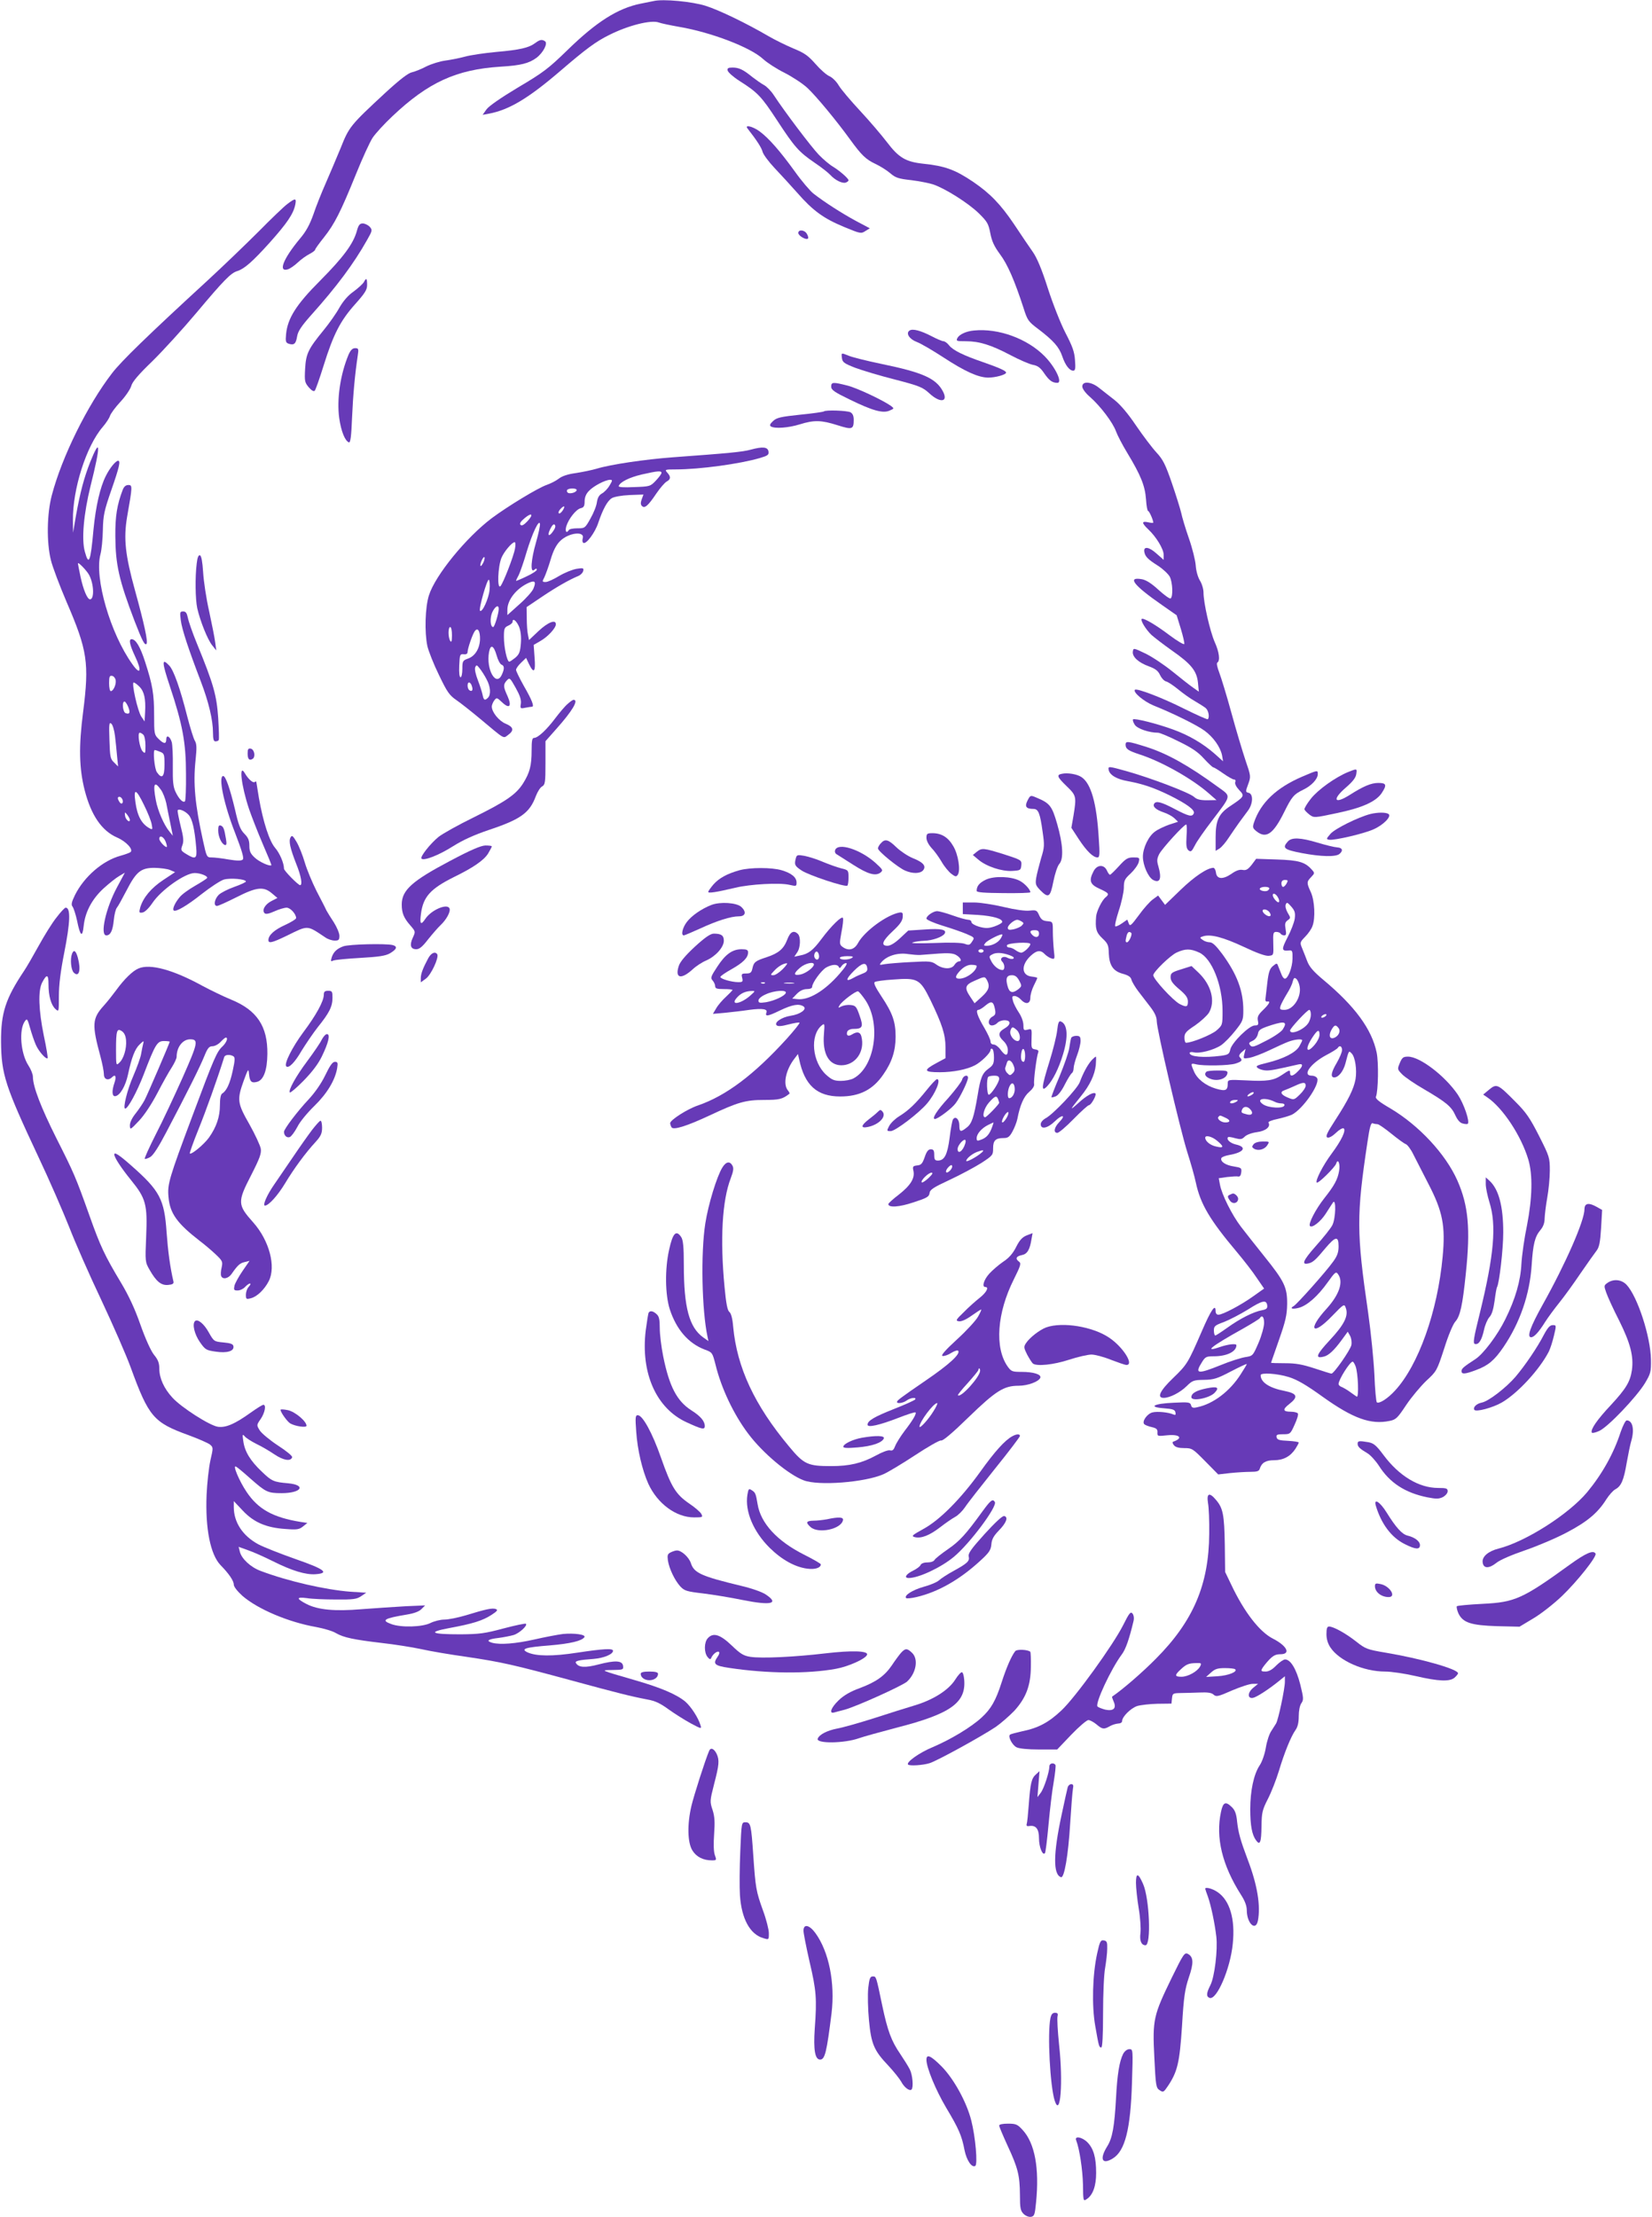 <?xml version="1.0" standalone="no"?>
<!DOCTYPE svg PUBLIC "-//W3C//DTD SVG 20010904//EN"
 "http://www.w3.org/TR/2001/REC-SVG-20010904/DTD/svg10.dtd">
<svg version="1.0" xmlns="http://www.w3.org/2000/svg"
 width="954pt" height="1280pt" viewBox="0 0 954 1280"
 preserveAspectRatio="xMidYMid meet">
<g transform="translate(0,1280) scale(0.1,-0.1)"
fill="#673ab7" stroke="none">
<path d="M3775 12794 c-11 -2 -45 -9 -75 -15 -133 -27 -256 -105 -425 -270
-107 -104 -138 -128 -282 -213 -100 -60 -171 -109 -184 -128 l-22 -31 38 7
c115 22 226 88 409 245 149 128 207 171 282 208 110 56 245 90 289 73 13 -5
66 -16 117 -25 183 -31 412 -118 485 -186 23 -21 78 -57 123 -79 45 -23 105
-62 133 -88 50 -47 164 -184 246 -297 66 -91 91 -115 146 -141 28 -13 66 -37
86 -54 30 -26 47 -32 121 -40 47 -6 104 -17 128 -25 72 -25 202 -108 261 -165
51 -50 57 -61 68 -117 9 -47 23 -76 56 -121 43 -57 84 -151 136 -311 22 -70
28 -78 84 -120 88 -67 121 -104 139 -157 18 -53 42 -84 64 -84 11 0 14 12 10
60 -3 49 -15 81 -55 158 -28 54 -73 168 -102 258 -35 110 -63 176 -87 210 -19
27 -68 99 -109 161 -77 114 -138 177 -235 243 -105 71 -164 92 -290 105 -100
11 -140 35 -207 123 -32 42 -102 124 -156 182 -54 58 -110 124 -123 146 -14
24 -38 47 -54 54 -17 7 -53 39 -80 70 -42 48 -64 64 -128 90 -42 18 -106 49
-142 70 -132 77 -286 151 -364 176 -78 25 -247 41 -301 28z"/>
<path d="M3090 12551 c-36 -27 -88 -39 -225 -51 -66 -6 -147 -18 -180 -27 -33
-9 -85 -19 -115 -23 -30 -4 -78 -19 -107 -33 -28 -15 -66 -30 -83 -34 -22 -4
-70 -41 -154 -118 -204 -189 -210 -197 -259 -320 -25 -60 -64 -153 -87 -205
-23 -52 -55 -132 -70 -177 -21 -59 -42 -99 -79 -142 -96 -116 -126 -193 -69
-176 13 4 39 22 58 40 19 18 50 40 68 49 17 9 32 20 32 25 0 4 23 36 51 71 61
77 96 146 184 363 37 92 81 188 97 212 16 24 67 80 114 124 206 195 369 270
624 286 117 7 165 19 209 52 39 30 66 84 48 95 -18 12 -30 9 -57 -11z"/>
<path d="M4202 12393 c2 -10 32 -37 68 -60 106 -67 127 -90 217 -227 102 -156
126 -183 218 -246 39 -26 79 -58 90 -70 27 -30 70 -51 89 -44 9 3 16 9 16 13
0 11 -51 55 -90 79 -19 11 -56 42 -82 69 -44 46 -196 247 -259 343 -16 25 -42
51 -57 59 -15 8 -45 29 -67 46 -54 44 -78 55 -115 55 -25 0 -31 -4 -28 -17z"/>
<path d="M4317 12058 c54 -69 81 -111 87 -135 4 -15 35 -57 69 -93 34 -36 93
-100 131 -143 91 -104 152 -148 270 -197 94 -39 99 -40 123 -24 l26 16 -81 43
c-81 44 -178 106 -244 157 -20 16 -69 73 -108 128 -86 119 -151 193 -204 232
-40 29 -88 40 -69 16z"/>
<path d="M1659 11622 c-20 -15 -94 -86 -165 -158 -71 -71 -203 -198 -294 -282
-342 -314 -502 -469 -554 -538 -141 -183 -289 -482 -347 -704 -28 -106 -31
-270 -5 -374 9 -38 50 -146 90 -240 121 -280 132 -353 96 -636 -26 -200 -23
-326 9 -452 37 -144 98 -234 187 -273 53 -23 95 -69 78 -84 -5 -4 -31 -14 -57
-21 -104 -28 -211 -121 -264 -227 -20 -41 -23 -56 -14 -67 6 -8 18 -44 26 -81
18 -90 31 -100 38 -32 8 81 48 157 116 219 32 29 72 61 90 71 l32 19 -45 -84
c-65 -120 -100 -278 -62 -278 24 0 37 27 43 87 3 32 11 65 18 73 7 8 31 52 55
98 57 111 84 132 163 132 34 -1 75 -6 90 -13 l28 -12 -68 -45 c-71 -47 -116
-102 -133 -158 -8 -31 -7 -33 13 -30 13 2 36 24 57 55 50 75 189 173 244 173
34 0 78 -18 72 -29 -4 -5 -35 -25 -70 -45 -35 -20 -76 -49 -89 -66 -26 -31
-43 -68 -34 -76 11 -11 78 28 162 95 50 39 106 76 127 83 37 11 128 3 128 -11
0 -4 -30 -18 -67 -31 -37 -13 -78 -34 -90 -46 -25 -25 -31 -64 -10 -64 8 0 58
23 112 50 116 59 157 64 205 23 l32 -27 -35 -18 c-37 -19 -56 -53 -39 -70 7
-7 26 -3 57 11 26 12 58 21 70 21 22 0 55 -37 55 -60 0 -6 -29 -24 -64 -40
-62 -28 -96 -59 -96 -87 0 -21 21 -16 106 25 126 62 115 62 223 -10 14 -10 38
-18 54 -18 23 0 27 4 27 28 0 15 -15 50 -32 77 -18 27 -37 58 -43 69 -5 12
-31 62 -57 112 -25 50 -56 124 -68 165 -12 41 -33 94 -47 118 -22 37 -27 41
-35 27 -12 -21 -3 -62 33 -154 28 -69 37 -122 22 -122 -11 0 -93 83 -93 95 0
32 -25 90 -51 120 -33 38 -69 147 -94 289 -8 49 -15 91 -15 93 0 2 -4 2 -10
-2 -10 -6 -37 18 -56 51 -36 61 -21 -72 24 -206 14 -41 49 -131 78 -199 30
-69 53 -125 51 -126 -10 -8 -71 20 -96 44 -25 23 -31 37 -31 69 0 31 -7 47
-29 69 -23 23 -34 51 -54 140 -29 121 -54 193 -68 193 -30 0 4 -164 68 -327
40 -104 53 -147 45 -155 -8 -8 -31 -8 -81 0 -38 7 -83 12 -99 12 -28 0 -29 2
-50 98 -46 209 -57 329 -43 461 8 75 7 97 -4 115 -7 11 -27 75 -44 141 -41
162 -78 265 -103 292 -45 48 -44 22 3 -119 73 -219 93 -325 93 -505 1 -83 -2
-155 -6 -159 -11 -10 -34 12 -54 54 -14 29 -17 60 -16 148 1 60 -2 123 -6 139
-10 34 -32 46 -32 16 0 -28 -15 -26 -45 4 -24 23 -25 31 -25 134 0 125 -9 177
-52 310 -28 87 -54 131 -78 131 -18 0 -11 -33 20 -99 41 -86 31 -112 -16 -45
-127 177 -220 499 -184 634 7 25 13 88 14 140 2 85 7 110 49 231 47 135 54
169 39 169 -14 0 -49 -43 -71 -88 -33 -65 -58 -175 -71 -308 -17 -189 -27
-213 -50 -129 -20 71 -7 218 33 380 59 235 58 287 -2 138 -36 -92 -57 -171
-82 -308 l-17 -100 -1 70 c-2 181 77 430 172 540 19 22 38 51 42 64 4 13 31
50 60 81 30 32 58 74 63 92 6 24 43 67 122 143 62 61 177 187 255 280 157 187
198 229 235 240 41 13 88 54 188 165 100 112 136 165 147 218 8 39 1 40 -46 4z
m-1144 -2142 c28 -53 30 -140 5 -140 -16 0 -39 56 -55 130 -8 39 -15 74 -15
77 0 12 52 -42 65 -67z m153 -607 c4 -25 -14 -63 -28 -63 -6 0 -10 21 -10 46
0 38 3 45 18 42 9 -2 18 -13 20 -25z m137 -37 c28 -28 37 -70 33 -146 l-3 -55
-19 28 c-21 31 -58 197 -44 197 5 0 20 -11 33 -24z m-65 -116 c14 -34 9 -46
-15 -37 -16 7 -22 67 -6 67 5 0 14 -14 21 -30z m-76 -168 c4 -31 9 -84 12
-117 l6 -60 -23 23 c-22 20 -24 33 -27 129 -3 93 -2 106 11 95 8 -7 17 -38 21
-70z m164 6 c7 -7 12 -35 12 -62 0 -46 -1 -49 -16 -34 -18 18 -32 108 -17 108
5 0 14 -5 21 -12z m96 -98 c24 -9 26 -14 26 -75 0 -71 -15 -85 -44 -43 -14 20
-24 128 -12 128 3 0 16 -4 30 -10z m5 -219 c12 -16 25 -51 31 -77 5 -27 16
-80 24 -119 l14 -70 -20 25 c-31 37 -67 120 -78 180 -18 96 -9 115 29 61z
m-97 -89 c21 -42 41 -92 44 -111 6 -30 5 -32 -12 -23 -46 25 -71 71 -82 151
-12 84 4 78 50 -17z m-125 33 c8 -22 -6 -33 -17 -15 -13 20 -12 30 0 30 6 0
13 -7 17 -15z m382 -89 c21 -23 35 -81 44 -188 6 -66 -3 -72 -58 -38 -31 19
-32 22 -22 50 9 23 7 46 -10 112 -11 46 -19 86 -17 90 7 11 42 -3 63 -26z
m-339 -29 c0 -20 -25 1 -28 24 -2 23 -2 23 13 5 8 -11 15 -24 15 -29z m207
-127 c6 -16 9 -30 5 -30 -11 0 -42 34 -42 47 0 25 26 13 37 -17z"/>
<path d="M2060 11464 c-21 -73 -78 -150 -212 -285 -137 -137 -187 -216 -196
-308 -4 -43 -2 -50 17 -56 30 -9 40 1 47 44 5 29 25 59 81 122 147 164 246
297 322 432 32 56 32 59 16 78 -10 10 -28 19 -40 19 -18 0 -25 -9 -35 -46z"/>
<path d="M4610 11455 c0 -16 46 -43 56 -32 3 3 1 15 -6 26 -12 24 -50 28 -50
6z"/>
<path d="M2101 11171 c-6 -10 -32 -34 -59 -54 -32 -22 -60 -55 -82 -93 -18
-33 -59 -91 -91 -130 -89 -109 -102 -135 -107 -223 -4 -72 -2 -79 21 -107 17
-19 29 -26 35 -19 5 6 28 71 51 145 56 180 97 259 181 353 58 65 70 84 70 112
0 40 -5 43 -19 16z"/>
<path d="M5253 10892 c-24 -15 -2 -50 41 -66 24 -9 92 -49 152 -88 127 -83
203 -117 260 -118 43 0 104 17 104 29 0 10 -40 28 -135 61 -111 38 -172 68
-194 96 -10 13 -25 24 -32 24 -8 0 -39 13 -69 29 -62 32 -109 45 -127 33z"/>
<path d="M5625 10892 c-45 -4 -84 -22 -96 -43 -9 -18 -5 -19 49 -19 77 0 145
-21 257 -80 51 -27 109 -52 129 -56 28 -5 44 -16 66 -49 29 -42 47 -55 76 -55
32 0 -12 91 -73 153 -100 102 -267 163 -408 149z"/>
<path d="M2013 10753 c-48 -115 -69 -258 -54 -367 11 -76 33 -131 56 -140 9
-3 14 38 18 142 6 136 17 253 33 360 6 38 4 42 -15 42 -16 0 -26 -11 -38 -37z"/>
<path d="M4862 10733 c3 -24 12 -31 76 -56 40 -15 143 -46 230 -68 143 -37
161 -45 199 -80 62 -57 110 -51 79 10 -40 77 -117 111 -360 161 -82 17 -165
38 -184 46 -45 18 -44 19 -40 -13z"/>
<path d="M4800 10568 c0 -19 19 -32 108 -75 131 -64 192 -81 230 -63 26 11 26
12 8 26 -46 33 -196 104 -252 118 -83 21 -94 21 -94 -6z"/>
<path d="M6250 10569 c0 -13 18 -38 45 -61 61 -54 132 -148 150 -199 8 -22 37
-78 65 -124 78 -129 102 -189 108 -267 2 -37 8 -68 12 -68 7 0 30 -53 30 -67
0 -3 -13 -2 -30 2 -38 8 -38 -4 1 -41 46 -43 89 -114 89 -147 l0 -29 -41 36
c-43 39 -76 44 -71 11 5 -28 19 -43 79 -81 28 -18 59 -47 68 -63 17 -33 20
-116 5 -126 -5 -3 -36 19 -69 49 -40 37 -71 57 -96 62 -89 16 -49 -35 117
-150 l83 -58 24 -78 c13 -43 22 -82 20 -88 -2 -5 -40 17 -84 50 -82 62 -153
103 -162 95 -8 -9 24 -61 56 -92 18 -16 70 -56 118 -90 112 -78 144 -118 151
-186 l5 -52 -34 24 c-19 13 -72 55 -119 93 -47 38 -116 84 -155 103 -69 33
-70 33 -73 12 -5 -30 32 -64 93 -86 38 -14 53 -26 64 -50 8 -17 23 -34 35 -37
12 -3 43 -24 70 -46 28 -23 70 -53 95 -67 26 -15 54 -33 64 -41 16 -14 23 -52
12 -64 -3 -3 -65 25 -138 61 -125 63 -272 119 -283 109 -13 -14 52 -68 108
-91 115 -46 252 -114 295 -146 50 -37 90 -93 100 -141 l6 -35 -48 43 c-68 60
-152 109 -242 141 -93 34 -222 66 -230 58 -3 -4 1 -17 10 -31 15 -23 83 -46
135 -46 9 0 63 -22 118 -50 77 -37 113 -62 147 -100 25 -27 49 -50 54 -50 4 0
30 -16 57 -35 27 -19 55 -35 62 -35 8 0 11 -6 7 -16 -3 -9 6 -27 23 -45 33
-34 30 -38 -51 -92 -67 -44 -85 -83 -85 -181 l0 -78 23 14 c12 8 37 37 54 64
18 27 45 66 60 87 16 21 38 52 51 69 28 39 30 94 3 101 -19 4 -19 7 -3 50 16
44 16 46 -16 139 -17 51 -54 174 -81 273 -27 99 -59 203 -70 232 -12 31 -17
55 -11 58 17 11 11 61 -16 120 -27 63 -64 225 -64 284 0 20 -9 51 -21 70 -12
20 -22 56 -24 87 -2 28 -19 98 -39 155 -20 57 -40 124 -45 149 -6 25 -30 102
-54 172 -37 107 -51 135 -88 175 -25 27 -78 97 -119 157 -47 70 -92 122 -124
147 -28 22 -68 53 -88 69 -45 37 -98 42 -98 9z"/>
<path d="M4758 10425 c-3 -3 -65 -12 -137 -19 -113 -12 -136 -17 -157 -37 -18
-17 -21 -25 -12 -31 23 -14 101 -8 166 12 83 26 125 25 219 -5 85 -27 93 -24
93 32 0 22 -6 36 -19 43 -20 10 -143 14 -153 5z"/>
<path d="M4335 10204 c-48 -13 -122 -20 -450 -44 -160 -12 -358 -41 -440 -66
-27 -8 -81 -19 -119 -25 -46 -6 -80 -17 -100 -33 -17 -13 -48 -28 -68 -35 -50
-17 -225 -123 -319 -193 -148 -112 -326 -330 -362 -445 -22 -69 -26 -213 -9
-293 7 -30 37 -106 67 -167 47 -98 60 -117 101 -145 26 -18 88 -67 137 -108
146 -122 132 -114 161 -93 36 26 32 46 -14 65 -39 16 -80 67 -80 99 0 8 6 24
14 35 14 18 15 18 45 -10 43 -41 58 -24 32 35 -25 54 -26 67 -4 91 16 17 18
16 51 -43 24 -43 33 -69 30 -91 -5 -28 -3 -30 25 -24 16 3 34 6 39 6 15 0 0
39 -48 122 -24 43 -44 84 -44 91 0 7 13 26 29 41 l29 28 17 -36 c28 -58 39
-45 32 38 l-5 73 38 22 c43 24 90 75 90 97 0 30 -45 12 -99 -38 l-56 -53 -6
30 c-4 17 -7 59 -7 95 l-1 65 89 60 c85 57 157 98 210 120 14 6 26 19 28 29 4
17 0 18 -39 12 -23 -4 -68 -22 -100 -41 -31 -19 -66 -35 -78 -35 -20 0 -21 2
-7 28 7 15 24 61 36 102 15 51 32 84 54 106 50 50 146 60 131 15 -3 -11 -2
-22 4 -25 16 -10 68 60 86 116 26 77 52 126 78 142 13 8 56 16 103 18 l80 3
-10 -27 c-7 -20 -7 -31 1 -39 16 -16 35 0 84 73 22 32 48 62 59 68 24 13 25
28 3 52 -15 17 -13 18 49 18 138 0 372 32 487 66 44 13 52 18 49 37 -4 27 -33
30 -103 11z m-515 -134 c0 -6 -15 -26 -32 -44 -32 -34 -35 -35 -126 -38 -59
-3 -91 -1 -89 6 8 24 62 50 134 67 93 21 113 22 113 9z m-300 -73 c-11 -19
-31 -39 -44 -46 -16 -9 -25 -24 -29 -50 -2 -20 -19 -63 -37 -94 -31 -56 -33
-57 -75 -57 -24 0 -47 -4 -50 -10 -14 -22 -23 -8 -15 21 13 43 56 98 83 105
18 4 23 12 23 39 0 23 8 44 25 61 26 28 93 63 121 64 16 0 16 -3 -2 -33z
m-190 -26 c0 -13 -37 -24 -50 -16 -6 4 -8 11 -5 16 8 12 55 12 55 0z m-82
-120 c-8 -12 -18 -18 -21 -14 -4 3 0 15 10 25 9 10 18 16 21 14 2 -3 -2 -14
-10 -25z m-204 -62 c-19 -20 -31 -26 -38 -19 -7 7 1 20 24 39 43 36 53 21 14
-20z m52 -118 c-30 -104 -35 -181 -11 -161 10 9 15 9 15 1 0 -6 -27 -24 -60
-39 -33 -16 -60 -27 -60 -25 0 2 7 18 16 34 8 17 29 76 45 132 33 109 72 191
77 163 2 -9 -8 -56 -22 -105z m100 65 c-25 -38 -38 -31 -19 9 11 22 20 32 26
26 7 -7 4 -19 -7 -35z m-222 -103 c-7 -43 -69 -202 -84 -217 -20 -20 -15 113
6 164 15 36 61 90 76 90 5 0 6 -17 2 -37z m-184 -83 c-16 -31 -23 -18 -8 15 7
15 14 23 16 17 2 -6 -2 -21 -8 -32z m37 -157 c-5 -49 -42 -131 -55 -119 -9 9
41 185 51 179 5 -3 7 -30 4 -60z m253 8 c-6 -15 -42 -56 -81 -90 l-69 -62 0
31 c0 58 54 125 125 156 35 15 42 5 25 -35z m-200 -116 c0 -26 -24 -105 -32
-105 -17 0 -20 53 -5 86 17 35 37 45 37 19z m117 -102 c10 -25 14 -57 11 -97
-4 -49 -9 -63 -32 -83 -15 -12 -31 -23 -35 -23 -13 0 -31 83 -31 143 0 48 3
55 25 65 14 6 25 16 25 22 0 24 22 7 37 -27z m-387 -50 c0 -35 -3 -44 -10 -33
-13 20 -13 80 0 80 6 0 10 -21 10 -47z m162 -24 c-2 -54 -29 -97 -69 -111 -31
-11 -33 -15 -33 -60 0 -27 -5 -48 -10 -48 -7 0 -10 25 -8 68 3 63 4 67 26 65
14 -2 22 3 22 12 0 20 30 108 43 123 17 21 30 -3 29 -49z m96 -93 c7 -26 20
-50 28 -53 17 -6 18 -24 2 -58 -33 -73 -92 30 -74 130 9 48 27 40 44 -19z
m-58 -138 c23 -42 26 -88 8 -106 -18 -18 -25 -15 -31 16 -3 15 -15 53 -27 84
-13 33 -20 65 -16 75 7 16 9 16 27 -7 11 -14 29 -42 39 -62z m-85 -39 c8 -23
1 -34 -14 -24 -13 8 -15 45 -2 45 5 0 13 -9 16 -21z"/>
<path d="M709 9973 c-33 -86 -44 -153 -43 -268 1 -164 21 -254 111 -490 45
-116 59 -143 69 -132 10 10 -14 119 -66 307 -57 206 -67 300 -46 426 31 177
32 184 7 184 -14 0 -25 -9 -32 -27z"/>
<path d="M1136 9547 c-10 -79 -8 -206 3 -258 17 -75 60 -182 86 -214 l24 -30
-6 45 c-3 25 -19 106 -35 180 -17 74 -32 176 -35 227 -4 61 -10 94 -18 97 -9
3 -15 -12 -19 -47z"/>
<path d="M1044 9219 c7 -54 45 -168 115 -351 46 -120 71 -225 71 -299 0 -36 4
-49 14 -49 8 0 17 3 19 8 3 4 1 61 -3 128 -9 131 -27 195 -123 429 -25 61 -48
127 -52 148 -6 28 -12 37 -27 37 -19 0 -20 -4 -14 -51z"/>
<path d="M3279 8737 c-15 -12 -47 -50 -72 -83 -51 -68 -101 -114 -123 -114
-11 0 -14 -16 -14 -72 0 -89 -11 -129 -49 -190 -41 -65 -100 -105 -286 -197
-88 -43 -179 -94 -202 -112 -47 -38 -109 -116 -99 -126 14 -14 101 20 181 71
59 37 123 66 212 96 180 60 232 98 267 193 10 26 26 52 37 57 17 10 19 23 19
136 l0 125 61 69 c94 105 133 170 101 170 -4 0 -19 -10 -33 -23z"/>
<path d="M6500 8501 c0 -24 14 -34 77 -55 129 -41 309 -142 408 -230 l40 -35
-54 -1 c-40 0 -60 5 -75 19 -27 25 -251 110 -390 149 -104 29 -107 29 -104 9
5 -31 47 -56 113 -67 85 -16 148 -37 240 -82 100 -50 146 -84 139 -103 -9 -23
-29 -18 -111 25 -78 41 -107 48 -118 30 -10 -17 11 -35 55 -50 22 -7 49 -22
61 -33 l22 -21 -52 -17 c-28 -10 -64 -27 -80 -39 -38 -26 -71 -95 -71 -146 0
-49 31 -119 59 -134 40 -21 51 8 30 80 -9 30 -8 43 5 69 17 33 143 171 156
171 4 0 5 -31 2 -68 -3 -53 -1 -70 11 -81 14 -11 19 -7 37 28 11 23 56 87 99
143 115 152 113 138 33 196 -167 122 -292 192 -412 230 -108 34 -120 35 -120
13z"/>
<path d="M1430 8451 c0 -33 9 -44 29 -32 18 12 10 55 -11 59 -14 3 -18 -3 -18
-27z"/>
<path d="M7785 8343 c-73 -30 -173 -101 -215 -154 -22 -28 -39 -56 -37 -62 2
-6 15 -19 29 -30 26 -19 27 -19 154 8 147 30 228 66 262 115 32 48 29 60 -18
60 -42 0 -85 -18 -167 -70 -89 -56 -102 -26 -19 45 37 32 55 55 58 75 5 34 6
34 -47 13z"/>
<path d="M7519 8316 c-148 -64 -238 -149 -277 -263 -10 -30 -8 -34 15 -53 55
-43 96 -15 158 110 45 91 56 104 111 131 48 23 84 62 84 90 0 24 0 24 -91 -15z"/>
<path d="M6133 8333 c-33 -6 -29 -18 27 -72 56 -54 57 -60 39 -171 l-12 -69
43 -66 c45 -68 82 -105 108 -105 12 0 14 16 7 113 -12 202 -45 315 -100 351
-25 17 -80 26 -112 19z"/>
<path d="M5934 8179 c-18 -35 -9 -49 34 -49 28 0 38 -23 53 -133 11 -76 11
-88 -9 -152 -11 -39 -24 -89 -28 -112 -6 -38 -3 -45 24 -73 47 -47 57 -41 75
51 9 45 24 90 34 101 26 29 22 113 -12 231 -30 104 -42 120 -119 152 -35 15
-36 15 -52 -16z"/>
<path d="M7915 8101 c-71 -18 -206 -85 -232 -115 -25 -29 -25 -31 -6 -34 30
-4 195 34 252 59 59 25 110 77 89 90 -15 10 -61 10 -103 0z"/>
<path d="M1260 8007 c0 -37 19 -78 38 -85 10 -3 12 5 7 34 -10 61 -15 72 -30
78 -11 4 -15 -3 -15 -27z"/>
<path d="M5350 7963 c0 -16 12 -39 29 -58 16 -16 42 -52 58 -79 15 -27 41 -58
56 -70 24 -18 29 -19 38 -6 17 25 3 117 -26 165 -29 51 -68 75 -120 75 -31 0
-35 -3 -35 -27z"/>
<path d="M7437 7942 c-34 -38 -22 -47 81 -67 111 -21 195 -23 217 -5 23 19 18
36 -13 38 -16 1 -66 13 -112 27 -100 30 -151 32 -173 7z"/>
<path d="M5087 7932 c-10 -10 -17 -24 -17 -30 0 -16 118 -112 157 -128 43 -19
88 -18 104 2 19 24 1 46 -60 70 -29 12 -71 40 -95 63 -46 45 -65 50 -89 23z"/>
<path d="M2601 7831 c-222 -117 -281 -170 -281 -253 0 -49 12 -78 50 -121 30
-35 30 -35 14 -70 -20 -43 -13 -67 20 -67 18 0 36 15 69 58 25 31 57 68 72 82
33 31 58 77 51 95 -12 32 -106 -8 -140 -60 -26 -39 -33 -30 -25 30 13 98 55
144 189 211 113 55 175 98 199 137 11 19 21 37 21 41 0 3 -17 5 -37 5 -27 -1
-87 -27 -202 -88z"/>
<path d="M4823 7893 c-4 -11 0 -21 12 -27 10 -6 52 -33 93 -59 83 -53 127 -66
156 -45 17 14 15 17 -30 58 -87 77 -214 117 -231 73z"/>
<path d="M5640 7882 l-22 -18 31 -26 c46 -40 135 -69 195 -66 49 3 51 4 54 33
2 30 1 30 -100 63 -119 37 -128 38 -158 14z"/>
<path d="M4596 7846 c-10 -38 -7 -45 34 -72 41 -27 248 -96 263 -87 4 2 7 23
7 47 0 42 -1 43 -42 53 -24 6 -71 23 -105 37 -34 15 -82 30 -107 35 -40 7 -45
6 -50 -13z"/>
<path d="M6462 7800 c-25 -27 -48 -50 -52 -50 -4 0 -12 11 -18 25 -17 36 -57
34 -77 -5 -28 -54 -21 -76 35 -101 54 -25 58 -30 34 -50 -21 -17 -51 -79 -54
-109 -6 -71 0 -93 36 -127 32 -30 36 -40 37 -86 3 -70 25 -104 82 -119 32 -9
45 -18 49 -34 3 -12 21 -42 39 -66 18 -24 50 -65 70 -91 26 -34 37 -59 37 -82
0 -47 133 -617 176 -755 20 -63 43 -143 50 -178 26 -122 80 -214 235 -398 42
-50 95 -118 117 -152 l42 -61 -62 -44 c-71 -51 -177 -107 -202 -107 -10 0 -16
8 -16 21 0 46 -27 6 -80 -117 -80 -184 -84 -191 -166 -270 -76 -73 -95 -114
-54 -114 35 0 94 30 132 67 34 34 42 36 101 37 57 1 76 7 156 49 50 26 91 45
91 42 0 -2 -15 -28 -34 -57 -63 -100 -160 -173 -252 -192 -25 -6 -32 -3 -36
12 -5 17 -14 18 -99 14 -117 -5 -152 -25 -58 -32 52 -4 64 -8 67 -24 3 -15 0
-17 -14 -11 -28 12 -91 18 -119 11 -31 -8 -62 -53 -47 -68 5 -5 25 -13 44 -17
26 -6 33 -12 32 -30 -1 -23 1 -23 57 -17 72 7 94 -16 34 -37 -6 -2 -4 -11 4
-20 9 -12 29 -17 60 -17 45 0 49 -3 121 -76 l75 -76 70 8 c39 4 91 7 117 7 38
0 49 4 53 18 11 35 35 49 83 49 53 0 94 22 123 66 10 16 19 32 19 36 0 4 -28
8 -62 10 -50 2 -63 6 -66 21 -3 14 4 17 38 17 40 0 42 1 66 55 14 30 23 59 19
65 -3 5 -21 10 -40 10 -47 0 -50 13 -10 44 54 42 47 61 -27 76 -88 17 -138 50
-138 91 0 16 96 10 163 -11 48 -15 100 -45 197 -115 174 -124 276 -161 385
-138 36 7 46 17 95 91 30 45 83 108 116 140 61 56 62 59 104 187 23 74 51 141
64 155 28 31 42 93 61 279 27 257 15 391 -49 536 -68 153 -221 317 -385 415
-69 40 -90 58 -85 69 13 33 16 197 4 254 -28 135 -125 268 -310 422 -56 47
-79 74 -91 106 -9 24 -23 59 -30 76 -13 31 -12 34 18 65 18 18 37 46 42 61 18
46 13 147 -9 196 -25 54 -25 60 2 88 21 22 21 23 2 44 -38 42 -74 53 -199 57
l-121 4 -26 -35 c-22 -27 -32 -33 -53 -29 -17 3 -38 -4 -64 -23 -50 -34 -85
-31 -89 8 -2 15 -9 27 -15 27 -36 -1 -109 -50 -189 -127 l-90 -87 -20 27 -20
27 -30 -22 c-17 -12 -53 -52 -81 -91 -46 -62 -52 -67 -59 -47 l-8 21 -30 -21
c-17 -12 -34 -20 -39 -18 -5 2 4 41 19 88 16 47 29 107 30 133 0 43 4 52 40
85 21 20 42 49 46 65 6 26 4 27 -31 27 -32 0 -44 -7 -83 -50z m968 -100 c-6
-11 -15 -20 -20 -20 -6 0 -10 9 -10 20 0 13 7 20 20 20 18 0 19 -3 10 -20z
m-100 -29 c0 -5 -6 -11 -12 -14 -19 -6 -49 4 -42 14 7 12 54 12 54 0z m50 -52
c7 -11 9 -24 5 -27 -7 -7 -35 25 -35 40 0 16 19 8 30 -13z m97 -122 c-3 -22
-22 -71 -42 -109 -36 -70 -35 -80 10 -75 18 2 20 -4 19 -49 -1 -50 -26 -114
-44 -114 -6 0 -14 10 -19 23 -5 12 -13 33 -18 45 -8 23 -9 24 -32 5 -18 -15
-25 -34 -32 -93 -5 -41 -10 -84 -11 -95 -2 -12 2 -19 10 -17 21 4 13 -13 -24
-49 -28 -27 -34 -39 -30 -61 5 -24 2 -28 -18 -28 -32 0 -132 -99 -141 -138 -6
-27 -11 -31 -53 -37 -101 -13 -182 -6 -182 16 0 5 10 7 23 4 34 -9 117 13 159
41 20 14 57 52 82 84 43 54 46 62 46 117 0 113 -36 208 -122 326 -36 48 -56
67 -72 67 -12 0 -31 6 -41 14 -18 13 -18 14 4 21 43 13 115 -6 233 -61 76 -36
126 -54 145 -52 28 3 28 3 26 71 -2 60 0 67 17 67 10 0 22 -4 25 -10 3 -5 13
-10 21 -10 12 0 13 8 8 37 -5 29 -3 39 12 50 18 13 18 14 0 44 -10 17 -15 38
-11 47 6 15 10 13 32 -12 21 -24 24 -37 20 -69z m-147 38 c7 -9 10 -19 6 -22
-8 -9 -38 9 -44 25 -5 17 23 15 38 -3z m-797 -121 c7 -8 -13 -54 -25 -54 -9 0
-10 7 -2 38 6 22 15 27 27 16z m392 -113 c73 -33 135 -188 135 -337 0 -81 0
-82 -35 -113 -29 -25 -142 -71 -176 -71 -5 0 -9 13 -9 30 0 25 9 36 61 70 33
23 69 56 80 73 39 65 15 160 -59 231 l-41 39 -60 -19 c-55 -17 -61 -22 -61
-46 0 -20 13 -38 50 -69 38 -32 50 -49 50 -71 0 -32 -9 -34 -48 -14 -39 21
-152 144 -152 166 0 19 99 115 135 131 50 23 80 23 130 0z m580 -195 c12 -61
-36 -136 -87 -136 -26 0 -29 3 -23 23 4 12 20 42 35 67 16 25 32 57 35 73 6
22 10 25 21 16 7 -6 16 -25 19 -43z m65 -164 c0 -15 -7 -38 -16 -50 -26 -38
-104 -69 -104 -41 0 12 99 119 111 119 5 0 9 -12 9 -28z m80 -12 c-8 -5 -17
-7 -19 -4 -3 3 1 9 9 14 8 5 17 7 19 4 3 -3 -1 -9 -9 -14z m-243 -74 c-9 -13
-51 -42 -95 -64 -69 -36 -81 -40 -92 -27 -10 12 -8 17 13 26 15 7 27 22 31 39
4 25 14 31 78 52 79 25 94 19 65 -26z m322 10 c16 -19 0 -51 -29 -59 -24 -6
-28 21 -8 53 15 24 22 25 37 6z m-109 -40 c0 -14 -12 -38 -26 -55 -48 -58 -61
-31 -17 37 31 48 43 53 43 18z m-100 -32 c0 -3 -8 -19 -17 -35 -21 -36 -92
-72 -187 -95 -62 -15 -67 -19 -51 -31 11 -7 33 -13 49 -13 27 0 57 6 184 35
29 7 28 -10 -3 -40 -27 -28 -45 -32 -45 -10 0 20 -3 19 -46 -10 -48 -33 -87
-39 -210 -32 -101 5 -104 4 -104 -17 0 -42 -12 -47 -68 -31 -61 18 -110 57
-128 102 -19 44 -18 46 12 39 42 -11 192 -8 229 4 37 12 42 19 25 36 -7 7 -4
17 11 30 l22 19 -7 -29 c-7 -29 -7 -29 30 -23 20 4 71 23 113 43 42 20 92 43
111 50 37 14 80 18 80 8z m230 -56 c0 -13 -14 -45 -30 -73 -33 -55 -38 -85
-15 -85 25 0 53 36 65 82 19 74 19 74 35 57 21 -20 32 -96 23 -149 -10 -56
-42 -121 -118 -238 -48 -74 -57 -94 -44 -99 9 -3 28 7 49 27 18 18 38 29 44
26 16 -10 -11 -68 -69 -146 -50 -67 -96 -157 -86 -167 8 -8 104 87 112 109 10
34 25 -1 17 -42 -8 -49 -28 -85 -85 -157 -50 -63 -95 -150 -83 -161 12 -13 61
25 90 70 17 26 35 55 42 65 20 30 17 -91 -3 -130 -9 -18 -52 -72 -96 -121 -75
-85 -85 -111 -39 -99 24 6 41 22 94 86 60 71 77 73 77 12 0 -34 -7 -55 -31
-88 -41 -58 -209 -246 -228 -257 -26 -14 -7 -20 30 -10 48 13 110 68 166 147
43 60 48 64 60 47 32 -44 8 -117 -66 -199 -113 -123 -83 -162 32 -42 67 69 70
71 78 48 18 -46 -7 -97 -92 -188 -78 -84 -87 -108 -35 -95 28 6 60 36 104 96
l35 48 13 -23 c8 -14 11 -37 8 -54 -6 -29 -101 -165 -115 -165 -5 0 -48 14
-97 30 -71 23 -108 30 -171 30 -45 0 -81 1 -81 3 0 1 21 61 46 132 38 108 46
143 47 206 1 97 -16 132 -131 275 -48 60 -109 137 -135 171 -53 69 -112 188
-122 244 l-7 37 49 7 c27 3 56 5 64 3 9 -2 15 7 17 24 3 25 0 27 -43 34 -47 7
-79 28 -72 48 2 6 22 14 45 18 86 15 106 46 38 61 -33 8 -56 30 -44 42 2 3 21
0 41 -6 31 -8 39 -7 55 9 11 11 41 22 70 26 51 6 82 32 67 55 -3 5 21 15 52
21 32 7 69 18 84 25 62 32 160 172 146 209 -4 9 -18 16 -32 16 -57 0 -8 70 84
119 33 17 63 36 66 41 11 18 25 10 25 -12z m-210 -206 c0 -10 -15 -33 -34 -51
-33 -32 -34 -32 -70 -17 -39 16 -47 33 -18 42 9 3 35 14 57 24 51 24 65 24 65
2z m-310 -52 c-24 -15 -37 -11 -16 5 11 8 22 12 25 9 3 -3 -1 -9 -9 -14z m132
-41 c9 -5 26 -9 38 -9 13 0 20 -5 17 -12 -6 -19 -90 -15 -122 6 -48 32 9 44
67 15z m-222 1 c-20 -13 -43 -13 -35 0 3 6 16 10 28 10 18 0 19 -2 7 -10z m78
-42 c22 -22 14 -39 -15 -32 -35 9 -37 10 -30 29 8 18 28 20 45 3z m-143 -50
c32 -14 32 -28 1 -28 -25 0 -51 22 -39 33 8 9 8 9 38 -5z m880 -38 c7 0 43
-25 80 -55 37 -30 74 -57 83 -60 9 -3 29 -29 43 -58 14 -28 54 -106 88 -172
82 -158 99 -242 82 -420 -29 -316 -140 -627 -275 -773 -41 -45 -90 -77 -105
-68 -4 3 -11 74 -14 158 -4 84 -20 245 -36 358 -68 467 -68 563 -4 988 13 88
20 112 31 107 7 -3 20 -5 27 -5z m-926 -96 c41 -34 39 -44 -6 -33 -34 7 -63
31 -63 51 0 17 40 7 69 -18z m289 -950 c2 -17 -4 -23 -30 -28 -50 -9 -128 -49
-199 -100 -35 -25 -67 -46 -71 -46 -4 0 -8 13 -8 29 0 25 6 30 58 49 31 12 93
44 137 71 85 54 108 59 113 25z m-18 -101 c0 -21 -14 -73 -32 -115 -33 -76
-33 -76 -78 -83 -24 -4 -88 -24 -141 -46 -134 -54 -151 -51 -108 17 19 31 25
34 68 34 76 0 131 27 131 64 0 11 -47 6 -94 -10 -98 -34 -54 2 131 105 51 29
95 56 98 61 13 21 25 8 25 -27z m528 -250 c15 -38 20 -183 7 -176 -5 3 -23 16
-40 28 -16 12 -38 24 -47 28 -10 3 -18 11 -18 17 0 25 65 128 81 129 4 1 11
-11 17 -26z"/>
<path d="M6967 6613 c-16 -15 -5 -32 28 -43 40 -13 87 3 93 33 3 15 -5 17 -56
17 -32 0 -62 -3 -65 -7z"/>
<path d="M7239 6194 c-10 -13 -10 -17 2 -25 23 -15 61 -6 77 19 14 22 14 22
-26 22 -24 0 -45 -6 -53 -16z"/>
<path d="M7103 5903 c-16 -6 -16 -13 1 -36 16 -21 46 -13 46 13 0 14 -23 34
-33 29 -1 0 -8 -3 -14 -6z"/>
<path d="M4270 7776 c-71 -20 -117 -45 -150 -82 -16 -19 -30 -38 -30 -43 0 -9
46 -2 156 24 87 21 256 30 312 17 40 -9 42 -9 42 13 0 30 -29 54 -86 71 -57
17 -182 17 -244 0z"/>
<path d="M5694 7722 c-38 -18 -54 -37 -54 -65 0 -9 44 -12 155 -13 85 -1 155
1 155 5 0 16 -34 52 -61 66 -49 26 -147 29 -195 7z"/>
<path d="M4109 7576 c-57 -22 -115 -62 -143 -99 -25 -33 -35 -77 -17 -77 4 0
46 18 93 39 99 46 179 71 225 71 39 0 45 26 13 55 -27 24 -121 30 -171 11z"/>
<path d="M5560 7556 l0 -33 88 -5 c88 -6 145 -23 139 -42 -2 -6 -23 -17 -46
-25 -34 -11 -50 -11 -87 -1 -24 7 -44 19 -44 26 0 8 -8 14 -18 14 -10 0 -51
11 -90 25 -39 14 -80 25 -90 25 -22 0 -62 -27 -62 -43 0 -7 42 -25 93 -41 50
-15 113 -37 139 -48 46 -20 47 -21 32 -43 -13 -21 -19 -23 -42 -14 -17 7 -84
9 -177 5 -89 -3 -140 -2 -125 3 14 5 44 9 68 10 46 1 105 22 117 41 14 23 -20
31 -115 24 l-95 -6 -47 -44 c-30 -28 -56 -44 -73 -44 -40 0 -30 28 30 84 41
38 56 59 58 81 2 25 -1 29 -18 27 -74 -13 -203 -108 -240 -176 -21 -39 -55
-48 -90 -22 -17 13 -18 18 -6 83 8 39 12 76 9 83 -5 16 -67 -44 -125 -122 -48
-64 -74 -85 -123 -94 l-33 -7 16 24 c20 27 22 90 5 107 -24 24 -45 13 -62 -33
-21 -54 -50 -78 -119 -101 -65 -21 -74 -28 -82 -65 -5 -24 -12 -29 -36 -29
-26 0 -29 -3 -23 -25 5 -22 3 -25 -22 -25 -39 0 -104 19 -104 30 0 5 29 25 65
45 67 38 95 66 95 97 0 14 -8 18 -37 18 -54 0 -94 -29 -141 -101 -37 -56 -40
-65 -27 -79 8 -9 15 -24 15 -33 0 -14 10 -17 50 -17 28 0 50 -2 50 -5 0 -3
-17 -20 -37 -39 -21 -19 -47 -49 -57 -67 l-19 -32 69 6 c38 4 102 11 141 17
77 10 107 5 99 -15 -9 -25 7 -23 77 11 73 35 111 41 137 24 23 -16 -19 -46
-74 -54 -52 -8 -97 -39 -81 -55 7 -7 28 -6 69 5 32 8 60 13 63 10 3 -3 -30
-44 -73 -92 -190 -209 -351 -330 -514 -386 -60 -20 -160 -84 -160 -102 0 -6 4
-17 8 -24 11 -17 86 6 221 69 162 76 206 89 313 89 88 0 106 4 147 36 2 2 -2
11 -9 19 -30 36 -12 120 39 185 l19 25 7 -30 c31 -150 103 -215 237 -215 112
0 189 39 249 127 50 71 71 138 71 218 0 87 -18 137 -82 233 -35 53 -47 78 -38
83 6 4 54 11 105 14 143 11 156 4 217 -120 67 -139 86 -198 86 -271 l0 -63
-52 -28 c-78 -42 -74 -53 19 -53 78 0 157 16 203 40 35 18 90 71 90 88 0 7 5
10 10 7 6 -3 10 -25 10 -49 0 -36 -5 -46 -31 -65 -37 -27 -47 -52 -64 -158
-21 -123 -33 -160 -62 -182 -36 -29 -43 -26 -43 13 0 35 -23 56 -37 33 -4 -6
-13 -54 -19 -105 -13 -99 -30 -132 -68 -132 -17 0 -21 6 -21 33 0 25 -4 32
-20 32 -14 0 -24 -12 -35 -45 -13 -37 -20 -46 -43 -48 -25 -3 -28 -6 -22 -32
9 -42 -17 -84 -85 -137 -33 -25 -60 -50 -60 -54 0 -22 63 -18 146 10 77 25 89
32 92 53 2 20 22 33 117 77 62 29 144 73 182 97 66 43 68 46 68 85 0 45 14 59
61 59 25 0 34 7 51 38 11 20 24 53 28 72 15 79 37 130 68 156 19 16 31 34 29
45 -4 21 14 157 23 182 5 11 0 16 -17 19 -21 3 -23 7 -21 61 2 58 2 59 -22 53
-23 -6 -25 -3 -25 26 0 19 -11 50 -26 72 -14 21 -30 51 -34 67 -7 24 -6 29 9
29 10 0 26 -9 36 -20 28 -31 55 -26 55 10 0 17 9 48 20 70 11 22 20 41 20 44
0 3 -14 6 -31 8 -61 6 -64 67 -7 120 35 33 58 35 82 9 10 -10 27 -21 38 -24
19 -6 20 -3 14 46 -3 29 -6 78 -6 109 0 57 0 57 -32 60 -26 2 -36 10 -47 34
-13 29 -16 31 -55 27 -25 -3 -83 5 -150 21 -59 14 -136 26 -172 26 l-64 0 0
-34z m340 -76 c13 -8 13 -11 0 -24 -8 -8 -30 -17 -47 -21 -26 -5 -33 -3 -33 9
0 15 36 46 55 46 5 0 17 -5 25 -10z m100 -70 c0 -22 -20 -26 -38 -8 -19 19
-14 28 13 28 18 0 25 -5 25 -20z m-221 -28 c-15 -24 -50 -42 -81 -42 -18 0
-19 2 -7 17 14 16 91 55 97 48 2 -2 -2 -12 -9 -23z m171 -32 c0 -15 -38 -50
-53 -50 -7 0 -22 7 -33 15 -10 8 -27 15 -36 15 -10 0 -15 6 -13 13 6 14 135
21 135 7z m-270 -40 c0 -5 -7 -10 -15 -10 -8 0 -15 5 -15 10 0 6 7 10 15 10 8
0 15 -4 15 -10z m-950 -31 c0 -20 -15 -26 -25 -9 -9 15 3 43 15 35 5 -3 10
-15 10 -26z m585 8 c17 1 64 5 105 8 52 4 82 2 99 -7 28 -15 39 -38 19 -38 -7
0 -19 -9 -26 -20 -16 -27 -65 -26 -104 1 -28 20 -38 21 -146 15 -65 -3 -133
-9 -152 -12 -32 -6 -34 -6 -21 10 31 38 96 58 156 48 22 -3 54 -6 70 -5z m514
-1 c22 -8 30 -15 23 -20 -6 -4 -21 -2 -33 4 -26 15 -50 -3 -31 -22 15 -15 16
-48 1 -48 -22 0 -49 22 -64 50 -14 27 -14 30 3 39 22 14 59 12 101 -3z m-909
-16 c-20 -13 -70 -13 -70 0 0 6 19 10 43 10 31 0 38 -3 27 -10z m-400 -65
c-19 -19 -43 -35 -54 -35 -18 0 -18 2 5 26 23 25 52 42 73 43 6 1 -5 -15 -24
-34z m180 27 c0 -17 -47 -52 -78 -58 -41 -8 -41 6 -1 40 29 25 79 36 79 18z
m148 -54 c-85 -98 -178 -154 -244 -146 l-29 3 27 28 c18 18 38 27 58 27 18 0
30 5 30 13 0 23 52 94 80 111 33 19 66 21 74 4 3 -9 8 -8 16 5 6 9 18 17 26
17 10 0 -3 -22 -38 -62z m160 34 c3 -16 -4 -24 -25 -32 -15 -6 -41 -17 -56
-26 -46 -26 -44 -7 4 41 47 47 72 53 77 17z m632 12 c0 -30 -59 -74 -100 -74
-28 0 -25 16 9 51 20 19 40 29 60 29 17 0 31 -3 31 -6z m246 -86 c16 -30 15
-32 -7 -50 -33 -25 -51 -19 -61 21 -12 44 -4 61 26 61 18 0 30 -9 42 -32z
m-186 3 c18 -35 11 -58 -31 -96 l-41 -37 -24 36 c-36 53 -32 70 24 94 58 26
59 26 72 3z m-1283 -17 c-3 -3 -12 -4 -19 -1 -8 3 -5 6 6 6 11 1 17 -2 13 -5z
m166 -1 c-13 -2 -35 -2 -50 0 -16 2 -5 4 22 4 28 0 40 -2 28 -4z m-253 -73
c-56 -48 -116 -55 -74 -9 22 25 49 37 84 38 23 1 23 0 -10 -29z m208 18 c-6
-18 -67 -46 -115 -54 -36 -5 -43 -4 -43 10 0 10 17 25 43 36 47 22 121 27 115
8z m459 -41 c93 -138 55 -388 -69 -453 -15 -8 -47 -14 -72 -14 -39 0 -52 6
-85 35 -81 74 -95 228 -26 285 17 14 18 12 13 -51 -9 -112 28 -178 100 -179
83 0 139 81 116 168 -7 25 -25 28 -54 10 -22 -14 -35 -6 -27 17 4 8 18 15 34
15 55 0 60 12 37 77 -18 52 -23 58 -52 61 -17 2 -41 -2 -53 -8 -19 -10 -20
-10 -11 6 13 23 94 84 107 81 6 -2 24 -24 42 -50z m749 -54 c5 -25 2 -33 -15
-42 -27 -15 -28 -51 -2 -51 10 0 24 7 31 15 7 8 25 15 41 15 39 0 38 -26 -1
-48 -36 -21 -38 -41 -5 -72 15 -14 25 -35 25 -52 0 -36 -14 -36 -42 2 -12 17
-30 30 -40 30 -11 0 -18 7 -18 18 0 10 -16 44 -35 77 -40 67 -53 105 -35 105
7 0 26 12 42 26 34 28 45 23 54 -23z m126 -120 c21 -19 24 -63 5 -63 -24 0
-49 37 -42 59 8 25 13 26 37 4z m48 -149 c0 -19 -4 -34 -9 -34 -13 0 -18 19
-13 51 6 39 22 26 22 -17z m-66 -57 c8 -21 6 -31 -6 -43 -14 -14 -17 -14 -31
1 -9 8 -14 22 -12 30 3 8 7 22 10 31 7 22 28 12 39 -19z m-84 -75 c0 -21 -47
-92 -60 -92 -11 0 -14 93 -3 103 3 4 19 7 35 7 20 0 28 -5 28 -18z m90 -61 c0
-26 -16 -51 -32 -51 -12 0 -10 48 3 71 13 26 29 15 29 -20z m-96 -57 c3 -9 6
-18 6 -20 0 -9 -73 -84 -81 -84 -20 0 -7 52 22 85 35 39 44 42 53 19z m51
-104 c-9 -16 -20 -30 -26 -30 -5 0 -3 14 6 30 9 17 20 30 26 30 5 0 3 -13 -6
-30z m-86 -57 c-14 -40 -32 -61 -62 -72 -23 -9 -27 -8 -27 8 0 25 28 57 65 76
17 8 31 15 32 15 1 0 -2 -12 -8 -27z m-155 -95 c-13 -44 -44 -65 -44 -31 0 18
28 53 42 53 5 0 6 -10 2 -22z m96 -51 c-26 -24 -90 -59 -90 -49 0 13 31 39 60
51 36 14 47 13 30 -2z m-184 -105 c-23 -23 -33 -6 -10 19 12 13 20 16 22 9 3
-7 -3 -19 -12 -28z m-124 -43 c-18 -17 -36 -28 -39 -25 -9 9 38 56 56 56 11 0
5 -10 -17 -31z"/>
<path d="M326 7503 c-25 -31 -70 -104 -102 -162 -32 -58 -70 -124 -85 -146
-107 -160 -134 -243 -133 -410 2 -188 24 -255 214 -660 65 -137 145 -322 180
-410 34 -88 117 -277 185 -420 67 -143 144 -318 170 -390 104 -285 132 -317
333 -390 57 -21 112 -45 124 -54 20 -17 20 -18 3 -92 -9 -41 -19 -130 -22
-199 -8 -195 22 -345 81 -406 48 -49 76 -90 76 -112 0 -12 21 -39 50 -65 89
-77 266 -152 426 -180 43 -8 95 -23 114 -35 45 -26 104 -38 265 -57 72 -8 173
-24 225 -35 52 -12 171 -32 264 -45 202 -30 273 -46 601 -135 272 -74 348 -93
442 -111 47 -8 77 -23 125 -58 35 -25 92 -61 127 -80 62 -33 63 -33 56 -10
-13 43 -54 106 -87 135 -50 42 -141 81 -294 125 -203 59 -199 57 -126 58 60 1
63 2 60 24 -4 31 -46 33 -142 8 -76 -20 -115 -18 -130 8 -8 12 16 18 102 24
60 5 112 27 112 47 0 15 -54 12 -207 -11 -143 -22 -236 -21 -287 2 -42 20 -12
29 129 40 118 10 186 26 200 48 9 15 -60 24 -124 18 -31 -4 -105 -18 -166 -32
-107 -24 -196 -31 -242 -19 -39 11 -25 21 35 28 31 4 71 12 88 17 33 10 82 55
71 65 -3 3 -61 -9 -129 -27 -108 -29 -139 -33 -248 -34 -171 0 -194 12 -66 36
136 25 193 43 244 76 34 22 39 29 25 34 -20 7 -55 0 -172 -36 -47 -14 -103
-25 -126 -25 -22 0 -58 -9 -80 -20 -46 -23 -168 -27 -225 -6 -61 22 -43 33 89
55 43 7 72 18 85 32 l21 21 -115 -5 c-63 -4 -177 -11 -252 -17 -154 -13 -252
-4 -318 30 -60 31 -60 42 2 34 29 -5 105 -8 168 -8 100 -1 120 2 145 19 l30
20 -92 6 c-143 11 -359 60 -518 120 -57 21 -110 70 -120 111 l-7 28 53 -19
c30 -10 95 -39 145 -64 110 -55 189 -79 246 -75 83 6 53 29 -117 88 -88 31
-184 69 -214 85 -90 49 -141 127 -141 215 l0 34 53 -56 c63 -67 136 -98 247
-105 65 -5 78 -3 100 15 l25 20 -40 6 c-159 26 -244 73 -311 173 -43 64 -83
159 -61 146 7 -3 44 -34 82 -68 91 -80 101 -85 182 -85 114 0 144 47 36 57
-82 7 -94 12 -150 66 -67 63 -100 117 -108 177 -6 39 -5 43 8 28 7 -9 38 -29
68 -44 30 -14 77 -42 105 -61 51 -34 93 -41 101 -16 3 7 -34 37 -82 68 -47 31
-94 70 -105 87 -19 31 -19 31 6 67 24 36 32 81 15 81 -6 0 -38 -20 -73 -45
-92 -66 -144 -88 -189 -82 -47 6 -214 113 -264 169 -48 52 -75 112 -75 166 0
33 -7 52 -31 81 -18 23 -49 91 -78 173 -32 92 -68 169 -113 244 -93 155 -119
210 -181 385 -81 227 -90 247 -192 449 -89 178 -135 297 -135 354 0 14 -12 44
-26 65 -45 69 -56 207 -20 256 12 17 15 13 30 -41 9 -32 24 -76 33 -96 16 -37
59 -86 68 -77 2 3 -7 61 -22 130 -30 147 -34 259 -10 306 27 52 37 49 37 -9 0
-68 15 -120 40 -143 20 -18 20 -17 20 76 0 63 10 143 30 244 36 181 39 265 9
265 -5 0 -29 -25 -53 -57z"/>
<path d="M4013 7335 c-54 -50 -86 -88 -93 -111 -24 -72 13 -81 80 -20 19 18
54 41 78 51 55 24 102 77 102 114 0 31 -15 41 -58 41 -19 0 -50 -21 -109 -75z"/>
<path d="M1983 7337 c-38 -14 -58 -33 -68 -66 -6 -21 -5 -23 11 -16 11 4 81
11 156 15 106 6 144 12 169 26 41 24 46 40 17 48 -40 10 -251 5 -285 -7z"/>
<path d="M416 7294 c-12 -31 -6 -93 10 -109 31 -30 43 16 23 88 -11 39 -23 47
-33 21z"/>
<path d="M2473 7268 c-31 -58 -43 -90 -43 -115 l0 -24 29 21 c30 21 77 122 66
141 -12 18 -35 8 -52 -23z"/>
<path d="M800 7209 c-33 -13 -83 -62 -128 -124 -20 -27 -52 -68 -73 -91 -67
-74 -69 -109 -19 -293 11 -41 20 -87 20 -103 0 -30 25 -39 48 -16 19 19 25 2
13 -33 -17 -49 -14 -81 6 -77 27 5 58 59 72 124 21 100 41 150 68 175 23 22
25 22 20 4 -3 -11 -8 -37 -12 -59 -3 -21 -24 -78 -45 -127 -35 -79 -62 -189
-47 -189 16 0 68 97 106 195 68 178 79 195 118 195 18 0 33 -2 33 -4 0 -7
-126 -300 -145 -337 -10 -19 -33 -53 -51 -76 -21 -26 -34 -52 -34 -70 1 -27 2
-27 53 27 32 34 73 97 106 160 30 58 67 124 83 148 15 24 28 51 28 61 0 56 35
101 78 101 50 0 45 -21 -43 -220 -47 -105 -116 -253 -155 -328 -38 -75 -67
-139 -64 -142 3 -2 17 2 31 10 18 10 49 59 94 145 119 226 195 378 219 438 19
47 28 57 47 57 13 0 34 11 47 25 13 14 26 25 30 25 15 0 4 -28 -18 -50 -34
-31 -48 -63 -174 -400 -136 -363 -146 -397 -139 -470 8 -95 49 -152 182 -255
28 -21 69 -56 91 -77 39 -37 41 -42 34 -75 -5 -20 -6 -42 -3 -49 8 -22 41 -16
60 11 36 52 49 63 76 69 l28 7 -40 -58 c-22 -32 -43 -70 -47 -85 -5 -25 -3
-28 18 -28 14 0 33 9 43 20 10 11 23 20 28 20 6 0 3 -8 -6 -18 -10 -10 -17
-31 -17 -46 0 -26 2 -28 28 -21 35 8 79 50 104 99 43 84 3 234 -89 338 -92
103 -93 118 -12 275 49 96 59 124 55 151 -3 18 -32 81 -65 140 -71 124 -73
143 -34 252 26 71 28 73 31 40 4 -44 14 -54 45 -46 39 9 60 67 61 161 2 160
-60 253 -209 314 -44 18 -118 54 -165 79 -169 93 -303 130 -370 101z m-72
-415 c4 -47 -14 -108 -40 -130 -17 -17 -18 -14 -18 74 0 113 5 128 34 109 14
-10 22 -27 24 -53z m620 -92 c10 -7 9 -23 -4 -83 -16 -75 -36 -117 -61 -132
-8 -5 -13 -28 -13 -67 0 -67 -20 -126 -63 -187 -28 -39 -102 -101 -111 -92 -2
2 20 65 50 139 43 106 109 290 149 418 5 14 33 16 53 4z"/>
<path d="M1870 7058 c0 -38 -44 -118 -119 -218 -63 -85 -112 -182 -98 -196 14
-14 50 23 88 89 24 39 66 101 94 137 67 83 85 119 85 170 0 36 -2 40 -25 40
-19 0 -25 -5 -25 -22z"/>
<path d="M6105 6852 c-3 -31 -24 -115 -46 -185 -45 -144 -48 -176 -11 -137 32
34 66 101 91 184 31 102 26 174 -13 189 -11 5 -16 -7 -21 -51z"/>
<path d="M1858 6798 c-8 -18 -46 -73 -83 -123 -66 -88 -112 -171 -101 -182 3
-3 39 27 79 68 49 50 84 96 105 139 39 80 51 130 30 130 -8 0 -21 -15 -30 -32z"/>
<path d="M6186 6808 c-3 -7 -7 -33 -11 -57 -3 -25 -29 -98 -56 -164 -28 -65
-49 -120 -47 -122 2 -1 13 1 25 6 13 5 35 33 52 68 17 33 35 62 41 66 5 3 10
16 10 28 0 12 9 46 20 75 11 29 20 66 20 82 0 25 -4 30 -25 30 -14 0 -27 -6
-29 -12z"/>
<path d="M6303 6678 c-23 -26 -49 -75 -67 -124 -12 -37 -155 -188 -198 -210
-16 -9 -28 -23 -28 -34 0 -32 40 -24 82 17 43 42 66 37 25 -5 -30 -31 -35 -62
-11 -62 9 0 51 36 94 80 43 44 83 80 89 80 12 0 45 59 37 67 -11 11 -52 -12
-100 -56 -52 -47 -49 -40 15 39 53 65 81 125 87 181 2 27 3 49 0 49 -2 0 -14
-10 -25 -22z"/>
<path d="M8084 6664 c-15 -36 -15 -37 12 -65 15 -16 73 -56 129 -88 126 -74
157 -99 180 -151 12 -26 27 -43 42 -46 13 -4 26 -4 29 -2 13 13 -22 115 -57
168 -73 108 -219 220 -288 220 -27 0 -34 -5 -47 -36z"/>
<path d="M1878 6592 c-23 -48 -60 -100 -95 -138 -65 -69 -143 -172 -143 -188
0 -22 17 -37 34 -30 9 4 28 30 43 58 14 29 57 81 98 121 74 72 120 149 132
218 5 32 3 37 -13 37 -14 0 -29 -22 -56 -78z"/>
<path d="M5556 6567 c-3 -12 -39 -59 -79 -105 -67 -73 -98 -122 -78 -122 17 0
98 61 119 90 27 35 72 129 72 148 0 21 -28 13 -34 -11z"/>
<path d="M5352 6508 c-62 -77 -104 -118 -159 -152 -23 -14 -49 -39 -58 -56
-15 -29 -15 -30 9 -30 26 0 163 104 210 160 49 58 82 140 57 140 -5 0 -32 -28
-59 -62z"/>
<path d="M8600 6510 l-35 -29 25 -17 c89 -61 195 -221 236 -359 26 -88 23
-221 -8 -380 -15 -71 -29 -170 -32 -220 -5 -101 -35 -204 -93 -321 -45 -92
-128 -202 -174 -231 -66 -43 -79 -54 -79 -68 0 -20 19 -19 85 6 70 26 105 56
157 132 96 141 152 305 163 472 8 124 19 166 50 203 17 20 25 42 25 68 1 22 7
75 15 119 8 44 15 115 15 157 0 75 -2 81 -62 200 -53 104 -74 135 -138 199
-101 102 -107 104 -150 69z"/>
<path d="M5069 6381 c-9 -9 -33 -29 -53 -44 -45 -35 -47 -52 -4 -43 63 13 108
59 85 88 -11 13 -14 13 -28 -1z"/>
<path d="M1803 6278 c-22 -29 -71 -98 -108 -153 -38 -55 -87 -127 -110 -161
-44 -63 -70 -124 -55 -124 21 0 73 57 116 128 51 85 117 175 176 239 31 34 38
50 38 83 0 22 -4 40 -9 40 -5 0 -26 -24 -48 -52z"/>
<path d="M660 6135 c0 -17 40 -78 96 -147 87 -107 96 -141 88 -328 -6 -143 -6
-146 20 -191 38 -67 67 -91 107 -87 24 2 33 7 31 18 -20 85 -32 177 -40 286
-13 191 -39 240 -205 386 -69 61 -97 79 -97 63z"/>
<path d="M4171 6059 c-32 -52 -81 -213 -98 -322 -27 -172 -20 -503 13 -655 l5
-24 -30 21 c-81 58 -112 173 -112 418 0 104 -4 144 -15 161 -29 44 -49 24 -70
-73 -25 -111 -23 -260 4 -344 38 -116 107 -196 201 -232 45 -16 45 -18 63 -87
33 -136 105 -288 189 -399 83 -111 232 -236 320 -269 85 -33 353 -12 460 35
24 10 106 59 182 109 76 50 144 89 152 86 9 -4 68 46 157 133 159 154 205 183
290 183 54 0 118 24 126 47 5 19 -41 33 -108 33 -54 0 -60 2 -81 31 -76 108
-62 309 36 504 39 78 43 92 30 101 -23 17 -18 31 15 38 32 6 47 30 57 94 l6
33 -34 -13 c-25 -10 -41 -27 -61 -67 -19 -38 -42 -64 -76 -86 -26 -18 -62 -49
-80 -69 -31 -35 -43 -76 -22 -76 23 0 7 -31 -32 -62 -23 -18 -65 -55 -92 -83
-47 -45 -49 -50 -28 -53 14 -2 41 10 72 32 28 20 53 36 56 36 3 0 -5 -18 -18
-41 -12 -22 -67 -82 -122 -132 -70 -64 -94 -93 -83 -95 10 -2 33 6 51 18 20
12 37 17 40 11 12 -19 -55 -80 -187 -170 -153 -105 -167 -116 -167 -125 0 -11
36 -6 56 9 21 16 59 20 49 6 -3 -5 -58 -30 -122 -55 -116 -46 -153 -68 -153
-91 0 -18 68 -3 179 40 51 20 95 34 98 31 7 -7 -16 -46 -64 -108 -24 -32 -48
-71 -54 -87 -8 -21 -15 -28 -29 -24 -11 3 -46 -10 -82 -30 -81 -44 -152 -61
-258 -61 -135 0 -158 10 -243 113 -200 239 -301 456 -323 691 -4 49 -12 78
-22 86 -11 8 -19 48 -28 145 -26 274 -14 498 36 627 15 40 18 58 10 72 -15 29
-38 24 -59 -11z m1489 -1172 c0 -35 -112 -159 -128 -142 -3 2 23 34 57 71 33
37 61 71 61 75 0 5 2 9 5 9 3 0 5 -6 5 -13z m-270 -235 c-28 -46 -80 -103 -80
-88 0 28 81 136 102 136 4 0 -5 -22 -22 -48z"/>
<path d="M8580 5964 c0 -21 10 -68 21 -104 42 -132 27 -305 -55 -640 -37 -149
-41 -176 -28 -179 22 -5 39 23 52 82 6 28 20 61 31 73 14 15 23 44 30 94 5 39
11 75 14 79 13 23 36 218 36 316 0 151 -26 250 -80 299 l-21 19 0 -39z"/>
<path d="M9157 5843 c-4 -3 -7 -14 -7 -24 0 -66 -108 -313 -243 -554 -70 -126
-91 -185 -65 -185 17 0 44 29 82 90 16 25 52 74 81 110 29 36 84 112 123 170
40 58 81 116 92 130 15 20 21 47 26 130 l6 105 -32 18 c-33 18 -52 21 -63 10z"/>
<path d="M9283 5394 c-21 -15 -21 -17 -7 -57 8 -23 41 -96 75 -162 64 -129 84
-205 73 -285 -10 -67 -34 -107 -122 -202 -78 -83 -117 -139 -110 -158 2 -5 21
-1 43 9 50 22 216 196 265 277 32 54 35 64 34 134 -2 134 -78 366 -141 433
-30 31 -75 35 -110 11z"/>
<path d="M3746 5222 c-3 -5 -10 -51 -17 -102 -30 -247 61 -451 236 -531 89
-41 105 -44 105 -22 0 29 -25 58 -79 92 -82 53 -126 137 -161 310 -11 54 -20
128 -20 164 0 49 -4 68 -18 80 -20 19 -38 22 -46 9z"/>
<path d="M1126 5173 c-17 -17 -3 -75 27 -119 32 -46 37 -49 92 -57 67 -10 108
3 103 31 -2 13 -16 18 -58 22 -54 5 -55 6 -85 59 -27 49 -64 79 -79 64z"/>
<path d="M6042 5137 c-38 -14 -96 -59 -117 -91 -14 -21 -13 -27 7 -67 13 -24
28 -47 33 -51 23 -17 119 -7 208 22 52 17 110 30 130 30 20 0 70 -13 112 -30
42 -16 82 -30 90 -30 46 0 -20 104 -99 157 -95 65 -271 93 -364 60z"/>
<path d="M8916 5095 c-38 -74 -109 -178 -164 -243 -54 -63 -155 -141 -194
-149 -31 -6 -53 -27 -44 -42 9 -14 107 12 160 43 92 54 217 190 270 293 9 18
22 59 30 93 14 59 14 60 -7 60 -16 0 -29 -14 -51 -55z"/>
<path d="M6968 4785 c-59 -12 -88 -28 -88 -51 0 -26 101 -7 133 24 31 32 18
40 -45 27z"/>
<path d="M1620 4661 c0 -14 40 -70 57 -79 31 -17 93 -25 93 -13 0 26 -66 81
-107 90 -24 5 -43 6 -43 2z"/>
<path d="M3674 4536 c7 -106 35 -224 70 -302 53 -115 160 -194 264 -194 49 0
52 1 42 20 -6 11 -37 38 -70 60 -77 53 -103 94 -163 265 -50 143 -106 245
-134 245 -14 0 -15 -13 -9 -94z"/>
<path d="M9359 4533 c-40 -124 -107 -243 -193 -347 -107 -128 -355 -286 -512
-326 -59 -15 -96 -46 -92 -79 4 -37 36 -38 80 -3 21 17 89 46 165 72 70 24
179 70 241 103 118 62 179 113 228 191 16 25 39 51 52 58 34 18 49 52 66 154
9 49 20 105 26 124 20 68 8 120 -26 120 -7 0 -22 -30 -35 -67z"/>
<path d="M5845 4508 c-42 -23 -100 -87 -183 -203 -112 -156 -234 -280 -330
-332 -65 -36 -71 -41 -49 -47 37 -9 85 10 146 57 31 24 70 51 87 60 17 9 42
34 57 56 14 22 92 121 172 221 80 99 145 185 145 190 0 13 -20 12 -45 -2z"/>
<path d="M4979 4500 c-53 -9 -109 -36 -109 -52 0 -8 24 -9 82 -4 84 7 142 27
152 52 6 16 -44 18 -125 4z"/>
<path d="M7840 4465 c0 -17 13 -29 57 -55 17 -10 47 -43 66 -72 62 -98 151
-156 279 -182 52 -10 66 -10 90 1 16 9 28 23 28 34 0 16 -7 19 -55 19 -111 0
-225 69 -314 188 -44 59 -58 70 -89 76 -54 9 -62 8 -62 -9z"/>
<path d="M4316 4170 c-15 -95 35 -213 129 -306 69 -68 146 -111 217 -120 45
-6 78 5 78 25 0 4 -43 29 -97 56 -155 78 -250 181 -268 291 -10 61 -13 68 -34
81 -17 11 -19 8 -25 -27z"/>
<path d="M6976 4123 c5 -27 8 -106 7 -178 -2 -293 -92 -504 -308 -721 -77 -78
-190 -176 -253 -219 -1 -2 3 -14 9 -28 18 -39 -1 -57 -48 -47 -19 5 -40 13
-45 18 -16 16 78 218 141 302 22 30 42 87 67 192 4 17 1 34 -6 43 -11 13 -19
3 -54 -67 -58 -115 -276 -417 -356 -492 -74 -70 -134 -102 -228 -121 -35 -8
-67 -16 -70 -20 -12 -11 14 -60 38 -72 15 -8 66 -13 130 -13 l105 0 81 85 c45
47 90 85 99 85 9 0 30 -11 47 -25 34 -29 43 -30 78 -10 14 8 35 14 48 15 12 0
22 6 22 14 0 25 49 74 87 87 20 6 73 12 117 13 l81 1 3 30 c3 29 5 30 50 31
26 0 75 2 110 3 45 2 68 -1 80 -12 15 -14 26 -12 107 24 50 21 104 39 120 38
l30 0 -28 -23 c-33 -27 -34 -63 -2 -58 20 3 90 48 153 99 l32 26 0 -32 c0 -40
-38 -220 -51 -241 -5 -8 -18 -28 -28 -44 -11 -16 -25 -58 -31 -95 -6 -37 -22
-83 -36 -103 -34 -52 -54 -146 -54 -253 0 -94 10 -148 34 -180 22 -31 30 -11
31 83 1 79 5 94 37 157 20 39 48 111 63 160 32 107 70 200 96 237 13 18 19 43
19 80 0 32 6 62 15 75 14 20 13 30 -6 108 -23 90 -56 145 -88 145 -9 0 -32
-16 -51 -35 -23 -24 -43 -35 -62 -35 -24 0 -27 3 -19 18 5 9 23 32 40 50 23
24 38 32 65 32 62 0 39 48 -43 90 -77 39 -165 152 -240 310 l-36 75 -2 159
c-3 170 -10 209 -50 256 -39 47 -56 40 -47 -17z m-46 -944 c-16 -29 -70 -59
-107 -59 -40 0 -41 9 -5 42 32 30 46 36 90 37 30 1 32 -1 22 -20z m203 -16
c15 -14 -39 -36 -101 -40 l-67 -4 28 25 c23 21 38 26 81 26 29 0 56 -3 59 -7z"/>
<path d="M5673 4074 c-95 -131 -130 -170 -198 -217 -38 -26 -73 -54 -78 -62
-4 -9 -22 -15 -41 -15 -21 0 -36 -6 -40 -15 -3 -8 -22 -22 -42 -32 -42 -20
-56 -43 -26 -43 57 0 187 61 260 122 92 76 253 292 237 317 -12 20 -24 11 -72
-55z"/>
<path d="M7945 4108 c31 -105 90 -184 167 -222 63 -32 88 -33 88 -6 0 22 -30
45 -72 55 -32 8 -67 47 -121 134 -38 61 -75 84 -62 39z"/>
<path d="M5686 3944 c-77 -85 -96 -112 -92 -129 7 -27 -7 -40 -89 -85 -33 -18
-70 -42 -82 -53 -12 -11 -52 -28 -90 -38 -64 -18 -115 -51 -100 -65 3 -3 30
-1 59 6 125 29 249 100 366 207 54 49 64 64 67 97 2 29 13 49 43 80 44 45 56
78 31 84 -10 2 -53 -38 -113 -104z"/>
<path d="M4775 4029 c-22 -4 -57 -8 -77 -8 -43 -1 -47 -10 -17 -37 45 -40 177
-12 187 40 4 18 -24 20 -93 5z"/>
<path d="M3873 3838 c-18 -9 -20 -16 -16 -47 8 -49 40 -115 72 -150 24 -25 37
-29 131 -40 58 -7 161 -24 229 -38 165 -33 213 -21 133 32 -22 15 -83 36 -143
50 -228 55 -271 74 -289 130 -11 35 -56 76 -82 74 -7 0 -23 -5 -35 -11z"/>
<path d="M9065 3767 c-272 -197 -317 -217 -502 -226 -79 -4 -146 -10 -150 -14
-3 -4 1 -22 9 -41 26 -54 72 -69 223 -74 l130 -3 80 48 c44 26 118 84 164 128
89 85 205 231 195 246 -13 22 -56 3 -149 -64z"/>
<path d="M7940 3643 c0 -34 37 -63 79 -63 47 0 7 64 -46 75 -28 6 -33 4 -33
-12z"/>
<path d="M7660 3366 c0 -28 8 -55 23 -77 51 -77 192 -139 316 -139 36 0 116
-12 176 -26 133 -31 198 -33 225 -9 11 10 20 21 20 25 0 24 -215 85 -418 119
-107 18 -117 22 -170 64 -61 48 -132 87 -157 87 -11 0 -15 -11 -15 -44z"/>
<path d="M4087 3342 c-21 -23 -22 -82 -1 -108 11 -14 17 -15 21 -6 8 21 34 42
44 36 5 -3 3 -15 -6 -27 -30 -43 -21 -53 67 -66 218 -33 454 -35 616 -5 72 13
172 58 179 81 8 23 -87 26 -241 8 -177 -21 -368 -30 -433 -20 -39 6 -57 17
-108 66 -67 64 -107 76 -138 41z"/>
<path d="M5203 3258 c-11 -13 -35 -45 -52 -71 -42 -62 -91 -97 -187 -133 -53
-19 -92 -42 -121 -70 -44 -42 -58 -80 -25 -70 9 3 35 9 57 15 66 17 336 139
363 163 53 49 67 130 29 166 -29 28 -39 27 -64 0z"/>
<path d="M5863 3268 c-21 -26 -51 -94 -78 -178 -34 -107 -62 -156 -117 -206
-61 -56 -178 -126 -281 -170 -78 -32 -156 -88 -143 -101 9 -9 86 -4 124 8 43
13 301 155 383 210 30 21 78 63 107 93 67 74 94 145 95 253 1 45 -1 84 -3 87
-14 13 -77 16 -87 4z"/>
<path d="M3700 3137 c0 -21 22 -37 50 -37 28 0 50 16 50 37 0 9 -16 13 -50 13
-34 0 -50 -4 -50 -13z"/>
<path d="M5516 3103 c-39 -61 -128 -117 -236 -149 -47 -14 -152 -47 -235 -74
-82 -26 -177 -53 -210 -59 -58 -11 -105 -35 -113 -59 -9 -29 154 -27 238 3 25
9 123 36 218 61 312 80 402 144 390 278 -2 22 -7 41 -13 42 -5 2 -23 -17 -39
-43z"/>
<path d="M4095 2692 c-24 -57 -88 -258 -102 -317 -25 -106 -23 -211 5 -257 23
-38 63 -58 113 -58 27 0 28 1 17 31 -7 20 -8 64 -4 121 5 71 3 101 -9 139 -16
48 -16 52 9 150 29 111 31 137 15 173 -15 31 -35 40 -44 18z"/>
<path d="M6060 2603 c0 -32 -31 -128 -50 -153 l-19 -25 6 75 6 75 -21 -19
c-25 -22 -32 -50 -41 -174 -4 -54 -9 -104 -12 -112 -3 -10 2 -14 13 -12 40 7
58 -16 58 -71 0 -49 20 -100 34 -86 4 3 13 78 21 165 8 87 21 199 30 247 8 49
13 93 10 98 -10 15 -35 10 -35 -8z"/>
<path d="M6166 2483 c-3 -10 -19 -83 -36 -163 -48 -223 -49 -342 -3 -357 19
-7 42 126 53 309 6 95 13 185 16 201 4 20 2 27 -10 27 -8 0 -17 -8 -20 -17z"/>
<path d="M7051 2340 c-32 -148 7 -308 115 -478 23 -35 34 -65 34 -90 0 -75 51
-124 64 -61 17 86 -3 208 -59 354 -41 109 -54 155 -61 219 -4 43 -12 65 -29
82 -37 37 -52 31 -64 -26z"/>
<path d="M4275 2113 c-4 -93 -5 -207 -2 -254 9 -136 58 -226 135 -248 32 -10
32 -10 32 29 0 20 -15 80 -34 131 -40 111 -43 130 -56 319 -12 175 -15 190
-45 190 -23 0 -23 -2 -30 -167z"/>
<path d="M6560 1930 c0 -27 7 -94 16 -148 9 -53 13 -117 10 -141 -6 -45 5 -71
29 -71 34 0 23 271 -14 354 -28 64 -41 66 -41 6z"/>
<path d="M6960 1896 c0 -2 7 -23 16 -47 18 -52 39 -152 48 -229 9 -76 -10
-233 -34 -280 -24 -47 -25 -66 -5 -74 41 -15 120 168 134 312 15 143 -17 251
-88 299 -29 20 -71 31 -71 19z"/>
<path d="M4640 1654 c0 -15 16 -95 35 -179 39 -166 43 -213 30 -387 -8 -121 1
-178 31 -178 28 0 38 43 66 267 21 176 -15 355 -93 463 -35 48 -69 55 -69 14z"/>
<path d="M6336 1523 c-27 -122 -32 -302 -11 -420 21 -120 22 -123 35 -123 6 0
10 69 10 198 0 108 5 226 12 262 6 36 12 85 12 110 1 38 -2 45 -20 48 -18 3
-23 -6 -38 -75z"/>
<path d="M6766 1381 c-105 -216 -111 -240 -100 -457 8 -166 10 -178 31 -191
20 -14 23 -12 48 25 55 83 67 134 81 347 10 169 17 212 39 278 29 84 28 119
-5 137 -19 10 -26 0 -94 -139z"/>
<path d="M5014 1323 c-4 -38 -2 -120 4 -185 13 -138 29 -176 112 -263 31 -33
64 -75 74 -92 17 -33 48 -57 60 -46 12 12 6 85 -10 116 -9 18 -34 58 -55 89
-52 76 -73 133 -104 279 -36 173 -35 169 -55 169 -15 0 -20 -12 -26 -67z"/>
<path d="M6066 1149 c-18 -90 -2 -394 25 -477 33 -100 49 107 25 324 -8 78
-12 151 -9 163 4 16 1 21 -15 21 -14 0 -21 -9 -26 -31z"/>
<path d="M6486 943 c-22 -44 -34 -119 -41 -253 -9 -165 -21 -234 -51 -281 -46
-74 -30 -108 32 -70 71 43 103 169 111 439 6 191 6 192 -15 192 -13 0 -27 -11
-36 -27z"/>
<path d="M5350 909 c0 -45 53 -174 114 -277 73 -122 90 -161 106 -245 12 -59
42 -103 62 -91 15 9 1 168 -23 262 -27 107 -101 241 -172 313 -62 62 -87 73
-87 38z"/>
<path d="M5770 529 c0 -6 22 -58 49 -117 60 -129 70 -171 71 -284 0 -75 3 -91
21 -109 11 -11 30 -19 42 -17 20 3 23 11 30 83 20 196 -7 342 -77 418 -30 33
-39 37 -85 37 -30 0 -51 -4 -51 -11z"/>
<path d="M6215 443 c19 -49 37 -169 39 -255 1 -95 2 -97 21 -84 36 23 55 76
55 151 0 90 -15 141 -50 177 -32 32 -77 39 -65 11z"/>
</g>
</svg>

